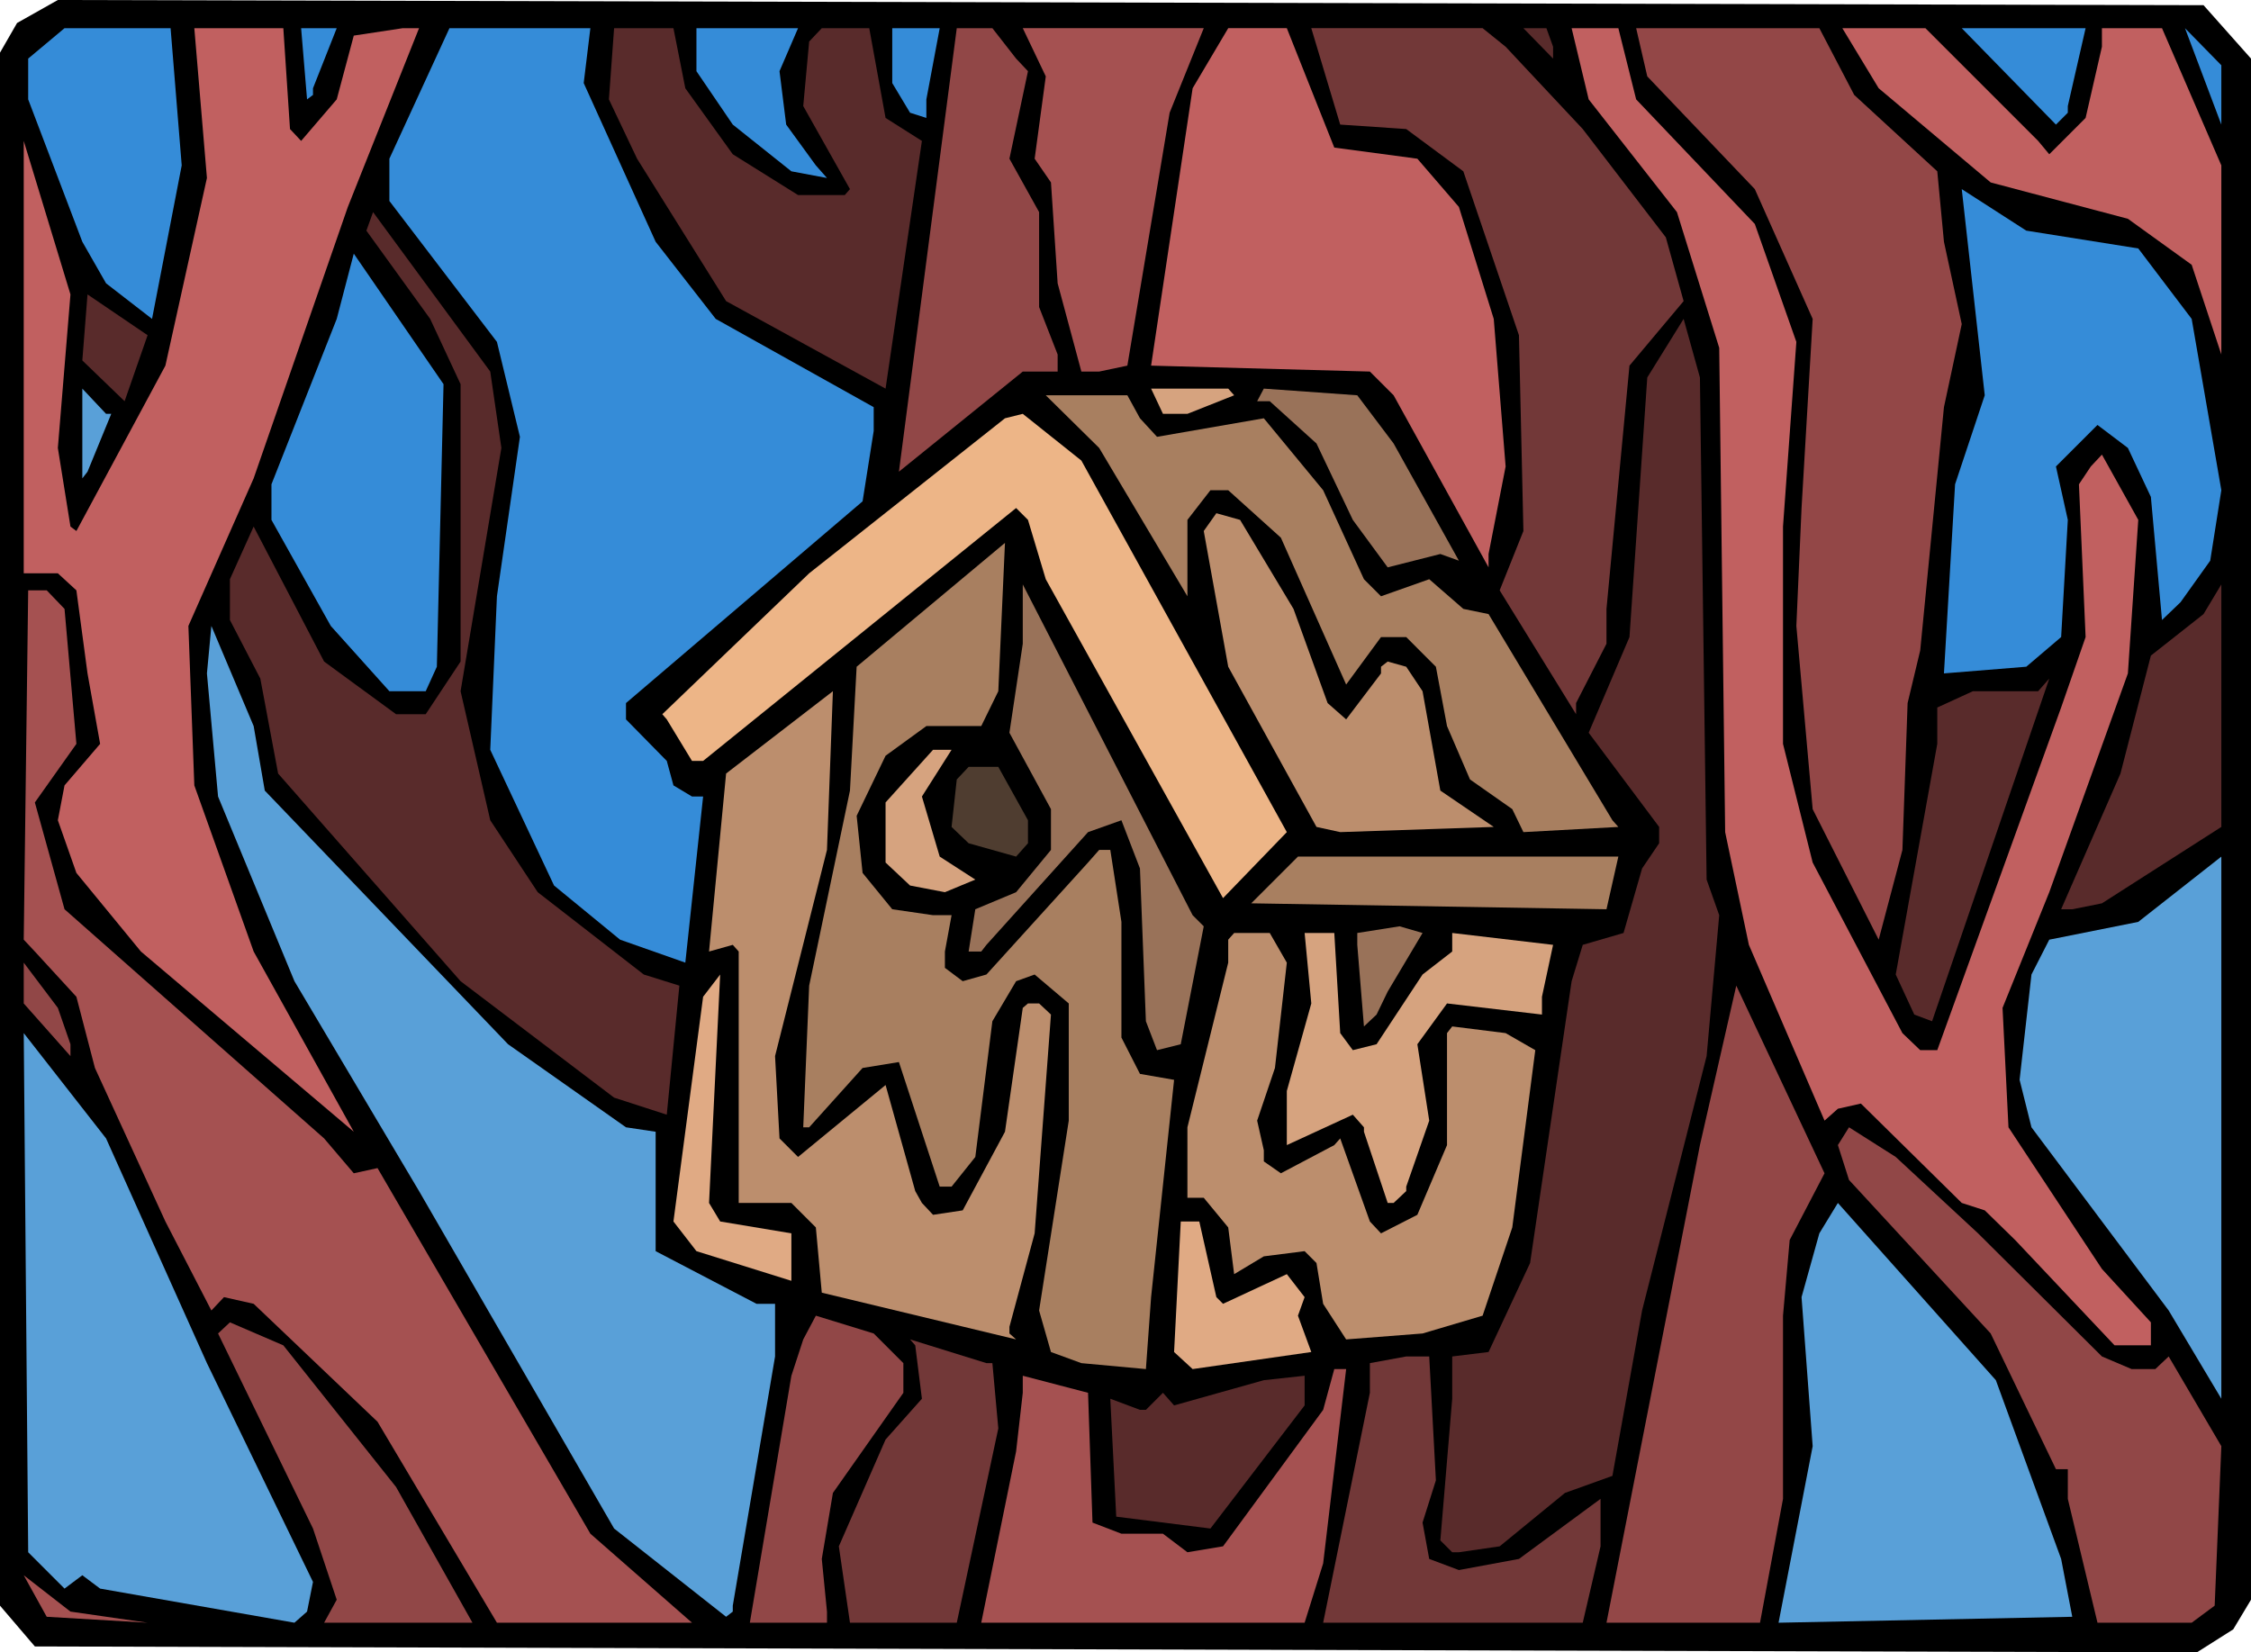 <?xml version="1.0" encoding="UTF-8" standalone="no"?>
<svg
   version="1.0"
   width="129.766mm"
   height="95.27mm"
   id="svg57"
   sodipodi:docname="Birdhouse 2.wmf"
   xmlns:inkscape="http://www.inkscape.org/namespaces/inkscape"
   xmlns:sodipodi="http://sodipodi.sourceforge.net/DTD/sodipodi-0.dtd"
   xmlns="http://www.w3.org/2000/svg"
   xmlns:svg="http://www.w3.org/2000/svg">
  <sodipodi:namedview
     id="namedview57"
     pagecolor="#ffffff"
     bordercolor="#000000"
     borderopacity="0.25"
     inkscape:showpageshadow="2"
     inkscape:pageopacity="0.0"
     inkscape:pagecheckerboard="0"
     inkscape:deskcolor="#d1d1d1"
     inkscape:document-units="mm" />
  <defs
     id="defs1">
    <pattern
       id="WMFhbasepattern"
       patternUnits="userSpaceOnUse"
       width="6"
       height="6"
       x="0"
       y="0" />
  </defs>
  <path
     style="fill:#000000;fill-opacity:1;fill-rule:evenodd;stroke:none"
     d="M 490.455,12.768 V 348.601 l -3.878,6.465 -7.918,5.01 L 7.595,358.783 0,349.894 V 11.475 L 3.717,5.01 12.605,0 480.113,1.131 Z"
     id="path1" />
  <path
     style="fill:#358cd8;fill-opacity:1;fill-rule:evenodd;stroke:none"
     d="M 39.592,36.04 33.128,69.494 23.109,61.737 17.938,52.686 6.141,21.656 v -8.889 L 14.059,6.141 h 23.109 z"
     id="path2" />
  <path
     style="fill:#c16060;fill-opacity:1;fill-rule:evenodd;stroke:none"
     d="m 63.186,28.121 2.424,2.586 7.757,-9.05 3.717,-13.899 10.666,-1.616 h 3.555 L 75.79,45.09 55.267,104.241 l -14.221,32.161 1.293,34.747 12.928,36.202 21.816,39.272 -46.379,-39.272 -14.059,-17.131 -4.04,-11.475 1.454,-7.596 7.757,-9.05 -2.747,-15.353 -2.424,-18.101 -4.04,-3.717 H 5.171 V 30.707 l 10.181,33.454 -2.747,33.454 2.747,17.131 1.293,0.97 L 36.037,79.676 45.086,38.787 42.339,6.141 H 61.731 Z"
     id="path3" />
  <path
     style="fill:#358cd8;fill-opacity:1;fill-rule:evenodd;stroke:none"
     d="m 68.195,19.232 v 1.455 L 66.902,21.656 65.61,6.141 h 7.757 z"
     id="path4" />
  <path
     style="fill:#358cd8;fill-opacity:1;fill-rule:evenodd;stroke:none"
     d="m 127.179,18.101 15.675,34.585 13.09,16.808 34.421,19.232 v 5.172 l -2.424,15.353 -51.55,43.959 v 3.556 l 8.888,9.05 1.454,5.333 4.04,2.424 h 2.424 l -3.878,36.202 -14.221,-5.01 -14.382,-11.798 -13.898,-29.575 1.454,-33.454 5.01,-34.747 L 108.272,74.504 84.84,43.797 V 34.585 L 97.929,6.141 h 30.704 z"
     id="path5" />
  <path
     style="fill:#592b2b;fill-opacity:1;fill-rule:evenodd;stroke:none"
     d="m 149.318,19.232 10.342,14.384 14.221,8.889 h 10.181 l 1.131,-1.293 -10.181,-18.101 1.293,-14.06 2.747,-2.909 h 10.342 l 3.555,19.555 7.918,5.01 -7.918,53.979 -34.744,-19.07 -19.392,-31.03 -6.141,-12.929 1.131,-15.515 h 12.928 z"
     id="path6" />
  <path
     style="fill:#358cd8;fill-opacity:1;fill-rule:evenodd;stroke:none"
     d="m 169.841,15.515 1.454,11.636 6.464,8.889 2.424,2.747 -7.757,-1.455 -12.766,-10.182 -7.918,-11.636 V 6.141 h 22.139 z"
     id="path7" />
  <path
     style="fill:#358cd8;fill-opacity:1;fill-rule:evenodd;stroke:none"
     d="m 201.838,21.656 v 4.04 l -3.555,-1.131 -3.878,-6.465 V 6.141 h 10.342 z"
     id="path8" />
  <path
     style="fill:#914747;fill-opacity:1;fill-rule:evenodd;stroke:none"
     d="m 221.392,12.768 2.586,2.747 -4.04,19.07 6.464,11.636 v 20.687 l 4.04,10.343 v 3.717 h -7.595 L 195.859,102.787 208.464,6.141 h 7.757 z"
     id="path9" />
  <path
     style="fill:#a55151;fill-opacity:1;fill-rule:evenodd;stroke:none"
     d="m 254.843,24.565 -9.211,55.11 -6.141,1.293 h -3.878 l -5.171,-19.232 -1.454,-21.98 -3.555,-5.172 2.424,-17.939 -5.01,-10.505 h 39.43 z"
     id="path10" />
  <path
     style="fill:#c16060;fill-opacity:1;fill-rule:evenodd;stroke:none"
     d="m 290.718,32.161 18.099,2.424 9.05,10.505 7.595,24.404 2.586,32.161 -3.717,19.07 v 2.909 l -20.685,-37.494 -5.171,-5.172 -47.672,-1.293 9.05,-60.444 7.757,-13.091 h 12.766 z"
     id="path11" />
  <path
     style="fill:#723838;fill-opacity:1;fill-rule:evenodd;stroke:none"
     d="m 328.048,10.182 16.806,17.939 18.099,23.596 3.878,13.899 -11.797,14.06 -5.01,53.009 v 7.596 l -6.626,12.929 v 2.424 l -16.645,-26.99 5.171,-12.929 -0.97,-42.666 -12.12,-35.717 -12.443,-9.212 -14.382,-0.97 -6.302,-21.01 h 37.33 z"
     id="path12" />
  <path
     style="fill:#592b2b;fill-opacity:1;fill-rule:evenodd;stroke:none"
     d="m 338.39,10.182 v 2.586 l -6.464,-6.626 h 5.01 z"
     id="path13" />
  <path
     style="fill:#c16060;fill-opacity:1;fill-rule:evenodd;stroke:none"
     d="m 356.489,21.656 25.856,27.151 9.05,25.697 -2.909,40.242 v 47.353 l 6.464,25.858 19.554,37.171 3.878,3.717 h 3.717 l 26.987,-74.666 5.333,-15.353 -1.454,-33.292 2.586,-3.879 2.424,-2.586 7.918,14.222 -2.262,33.454 -17.13,47.676 -10.181,25.212 1.293,26.02 20.362,30.868 10.666,11.636 v 5.01 h -7.918 l -21.654,-22.949 -6.626,-6.465 -5.01,-1.616 -21.978,-21.656 -5.01,1.131 -2.909,2.586 -16.483,-38.303 -5.171,-24.565 -1.293,-105.534 -9.211,-29.575 -19.23,-24.565 -3.717,-15.515 h 10.181 z"
     id="path14" />
  <path
     style="fill:#934747;fill-opacity:1;fill-rule:evenodd;stroke:none"
     d="m 404,20.687 18.099,16.646 1.454,15.353 3.878,17.939 -3.878,18.101 -5.171,53.009 -2.747,11.475 -1.131,32 -5.171,19.555 -14.382,-28.444 -3.555,-39.919 1.131,-25.697 2.424,-41.212 L 382.345,41.212 358.913,16.646 356.489,6.141 h 39.915 z"
     id="path15" />
  <path
     style="fill:#c16060;fill-opacity:1;fill-rule:evenodd;stroke:none"
     d="m 444.076,30.707 2.424,2.909 7.918,-7.919 3.555,-15.515 V 6.141 h 13.09 L 483.991,36.04 V 77.251 L 477.527,57.696 463.63,47.676 433.734,39.757 409.332,19.232 401.414,6.141 h 18.099 z"
     id="path16" />
  <path
     style="fill:#358cd8;fill-opacity:1;fill-rule:evenodd;stroke:none"
     d="m 450.54,23.111 v 1.455 l -2.586,2.586 -20.523,-21.01 h 26.987 z"
     id="path17" />
  <path
     style="fill:#358cd8;fill-opacity:1;fill-rule:evenodd;stroke:none"
     d="m 483.991,27.151 -7.918,-21.01 7.918,8.081 z"
     id="path18" />
  <path
     style="fill:#358cd8;fill-opacity:1;fill-rule:evenodd;stroke:none"
     d="m 465.892,54.141 11.635,15.353 6.464,37.333 -2.424,15.353 -6.464,9.05 -4.04,3.879 -2.424,-26.828 -5.01,-10.667 -6.626,-5.01 -9.05,9.05 2.586,11.636 -1.454,25.535 -7.595,6.465 -17.938,1.455 2.424,-41.212 6.464,-19.394 -5.01,-44.929 14.059,9.05 z"
     id="path19" />
  <path
     style="fill:#592b2b;fill-opacity:1;fill-rule:evenodd;stroke:none"
     d="m 109.241,97.615 -8.888,53.009 6.464,28.121 10.342,15.677 23.109,17.939 7.757,2.424 -2.747,28.121 -11.474,-3.717 -33.451,-25.373 -39.754,-45.252 -3.878,-20.687 -6.626,-12.768 v -8.889 l 5.171,-11.475 15.352,29.414 15.675,11.475 h 6.464 L 100.353,144.16 V 83.716 L 93.728,69.494 79.83,50.262 l 1.454,-4.04 25.533,34.747 z"
     id="path20" />
  <path
     style="fill:#358cd8;fill-opacity:1;fill-rule:evenodd;stroke:none"
     d="m 95.182,145.291 -2.424,5.333 H 84.84 L 72.074,136.402 59.146,113.291 v -7.757 L 73.366,69.494 77.083,55.272 96.637,83.716 Z"
     id="path21" />
  <path
     style="fill:#592b2b;fill-opacity:1;fill-rule:evenodd;stroke:none"
     d="m 27.149,87.433 -9.211,-8.889 1.131,-14.384 13.09,8.889 z"
     id="path22" />
  <path
     style="fill:#592b2b;fill-opacity:1;fill-rule:evenodd;stroke:none"
     d="m 371.841,191.674 2.747,7.757 -2.747,30.707 -14.059,55.434 -6.464,36.04 -10.342,3.717 -14.221,11.636 -8.888,1.293 h -1.454 l -2.586,-2.586 2.586,-30.868 v -9.212 l 7.918,-0.97 9.05,-19.394 9.05,-61.413 2.424,-7.919 8.888,-2.586 4.04,-14.06 3.717,-5.495 v -3.556 l -15.352,-20.525 8.888,-20.848 3.878,-56.565 7.918,-12.768 3.555,12.768 z"
     id="path23" />
  <path
     style="fill:#59a0d8;fill-opacity:1;fill-rule:evenodd;stroke:none"
     d="m 24.24,90.181 -5.171,12.606 -1.131,1.455 v -19.555 l 5.171,5.495 z"
     id="path24" />
  <path
     style="fill:#d6a37f;fill-opacity:1;fill-rule:evenodd;stroke:none"
     d="m 268.902,86.14 -10.181,4.04 h -5.333 l -2.586,-5.495 h 16.806 z"
     id="path25" />
  <path
     style="fill:#997259;fill-opacity:1;fill-rule:evenodd;stroke:none"
     d="m 303.646,96.645 14.221,25.535 -4.04,-1.455 -11.474,2.909 -7.595,-10.343 -7.918,-16.646 -10.181,-9.212 h -2.747 l 1.454,-2.747 20.362,1.455 z"
     id="path26" />
  <path
     style="fill:#a87f60;fill-opacity:1;fill-rule:evenodd;stroke:none"
     d="m 248.379,91.15 3.717,4.04 23.27,-4.04 12.928,15.677 8.888,19.394 3.717,3.717 10.504,-3.717 7.434,6.465 5.494,1.131 26.987,44.929 1.293,1.455 -20.685,1.131 -2.424,-5.01 -9.211,-6.465 -5.01,-11.636 -2.424,-12.929 -6.464,-6.465 h -5.494 l -7.595,10.343 -14.221,-32 -11.474,-10.343 h -3.878 l -5.01,6.465 v 16.646 L 239.491,97.615 227.856,86.14 h 17.776 z"
     id="path27" />
  <path
     style="fill:#edb587;fill-opacity:1;fill-rule:evenodd;stroke:none"
     d="m 280.376,181.331 -13.898,14.384 -38.622,-69.494 -3.878,-12.929 -2.586,-2.586 -68.195,55.11 h -2.424 l -5.494,-9.05 -0.97,-1.131 31.997,-30.707 42.662,-33.777 3.878,-0.97 12.766,10.182 z"
     id="path28" />
  <path
     style="fill:#bc8e6d;fill-opacity:1;fill-rule:evenodd;stroke:none"
     d="m 281.83,132.685 7.434,20.525 4.04,3.556 7.595,-10.02 V 145.291 l 1.454,-1.131 4.04,1.131 3.555,5.333 3.878,21.656 11.635,7.919 -33.451,1.131 -5.171,-1.131 -19.23,-34.909 -5.333,-29.575 2.747,-3.879 5.171,1.455 z"
     id="path29" />
  <path
     style="fill:#a87f60;fill-opacity:1;fill-rule:evenodd;stroke:none"
     d="m 213.797,158.22 h -11.958 l -8.888,6.465 -6.302,13.091 1.293,12.444 6.464,7.919 8.888,1.293 h 4.04 l -1.454,7.919 v 3.555 l 3.878,2.909 5.171,-1.455 22.139,-24.404 2.424,-2.747 h 2.424 l 2.424,15.677 V 226.098 l 4.04,7.919 7.434,1.293 -5.01,47.353 -1.131,15.677 -14.059,-1.293 -6.626,-2.424 -2.586,-9.05 6.464,-41.373 v -25.535 l -7.434,-6.303 -4.04,1.455 -5.171,8.727 -3.717,29.575 -5.171,6.465 h -2.586 l -8.888,-27.151 -7.918,1.293 -11.635,12.929 h -1.293 l 1.293,-30.868 8.888,-42.504 1.454,-26.99 32.32,-26.99 -1.454,32.323 z"
     id="path30" />
  <path
     style="fill:#997259;fill-opacity:1;fill-rule:evenodd;stroke:none"
     d="m 262.276,201.856 -5.01,25.697 -5.171,1.293 -2.424,-6.303 -1.293,-33.292 -4.04,-10.505 -7.272,2.586 -22.139,24.565 -1.131,1.455 h -2.747 l 1.454,-9.212 8.888,-3.717 7.595,-9.212 v -8.889 l -9.05,-16.646 2.909,-19.394 v -12.929 l 37.006,72.08 z"
     id="path31" />
  <path
     style="fill:#592b2b;fill-opacity:1;fill-rule:evenodd;stroke:none"
     d="m 457.974,196.846 -6.464,1.293 h -2.424 l 12.928,-29.575 6.626,-25.697 11.474,-9.05 3.878,-6.465 v 52.848 z"
     id="path32" />
  <path
     style="fill:#a55151;fill-opacity:1;fill-rule:evenodd;stroke:none"
     d="m 14.059,132.685 2.586,29.414 -9.05,12.768 6.464,23.272 56.56,49.939 6.464,7.596 5.171,-1.131 46.379,79.676 22.139,19.394 h -42.501 l -26.018,-43.797 -26.987,-25.697 -6.464,-1.455 -2.747,2.909 -10.019,-19.394 -15.352,-33.454 -4.04,-15.515 -9.05,-9.858 -2.424,-2.586 0.97,-76.12 h 4.04 z"
     id="path33" />
  <path
     style="fill:#59a0d8;fill-opacity:1;fill-rule:evenodd;stroke:none"
     d="m 57.691,172.281 53.005,55.272 25.694,18.101 6.464,0.97 v 26.02 l 21.978,11.475 h 4.04 v 11.475 l -9.211,54.302 v 1.293 l -1.454,1.131 -24.402,-19.232 -42.501,-73.534 -27.149,-45.737 -16.645,-40.242 -2.424,-26.828 0.97,-10.343 9.211,21.818 z"
     id="path34" />
  <path
     style="fill:#592b2b;fill-opacity:1;fill-rule:evenodd;stroke:none"
     d="m 417.089,221.088 -4.04,-8.727 9.05,-50.262 v -7.919 l 7.757,-3.556 h 14.221 l 2.424,-2.747 -25.533,74.666 z"
     id="path35" />
  <path
     style="fill:#bc8e6d;fill-opacity:1;fill-rule:evenodd;stroke:none"
     d="m 168.872,230.138 0.97,17.939 4.04,4.04 19.069,-15.677 6.464,23.111 1.454,2.586 2.424,2.586 6.464,-0.97 9.211,-17.131 3.878,-26.99 1.131,-0.97 h 2.424 l 2.586,2.424 -3.555,47.676 -5.494,20.363 v 1.455 l 1.454,1.293 -42.339,-10.182 -1.293,-14.222 -5.333,-5.333 h -11.474 v -54.787 l -1.293,-1.455 -5.171,1.455 3.717,-38.787 23.27,-17.939 -1.293,34.585 z"
     id="path36" />
  <path
     style="fill:#d6a37f;fill-opacity:1;fill-rule:evenodd;stroke:none"
     d="m 200.869,173.573 3.878,13.091 7.757,5.01 -6.626,2.747 -7.595,-1.455 -5.333,-5.01 v -13.091 l 10.342,-11.475 h 4.04 z"
     id="path37" />
  <path
     style="fill:#4f3d30;fill-opacity:1;fill-rule:evenodd;stroke:none"
     d="m 223.977,178.745 v 5.01 l -2.586,2.909 -10.342,-2.909 -3.717,-3.556 1.131,-10.343 2.586,-2.747 h 6.464 z"
     id="path38" />
  <path
     style="fill:#a87f60;fill-opacity:1;fill-rule:evenodd;stroke:none"
     d="m 350.025,198.139 -77.406,-1.293 10.181,-10.182 h 69.811 z"
     id="path39" />
  <path
     style="fill:#59a0d8;fill-opacity:1;fill-rule:evenodd;stroke:none"
     d="M 472.518,285.572 442.622,245.653 440.036,235.31 l 2.586,-22.949 3.878,-7.596 19.392,-3.879 18.099,-14.222 v 118.14 z"
     id="path40" />
  <path
     style="fill:#997259;fill-opacity:1;fill-rule:evenodd;stroke:none"
     d="m 302.353,216.078 -2.424,5.01 -2.747,2.586 -1.454,-17.778 v -2.586 l 9.211,-1.455 5.01,1.455 z"
     id="path41" />
  <path
     style="fill:#bc8e6d;fill-opacity:1;fill-rule:evenodd;stroke:none"
     d="m 280.376,209.775 -2.586,22.949 -3.878,11.475 1.454,6.465 v 2.424 l 3.717,2.586 11.635,-6.141 1.293,-1.455 6.464,18.101 2.424,2.586 7.918,-4.04 6.464,-15.192 v -24.404 l 1.131,-1.455 11.635,1.455 6.464,3.717 -5.01,38.626 -6.464,19.232 -13.09,3.879 -16.645,1.293 -5.01,-7.757 -1.454,-8.889 -2.586,-2.586 -8.888,1.131 -6.464,3.879 -1.293,-10.182 -5.333,-6.465 h -3.555 V 245.653 l 8.888,-35.878 v -5.01 l 1.293,-1.455 h 7.757 z"
     id="path42" />
  <path
     style="fill:#d6a37f;fill-opacity:1;fill-rule:evenodd;stroke:none"
     d="m 292.011,225.128 2.747,3.717 5.171,-1.293 10.019,-15.192 6.464,-5.01 v -4.04 l 21.978,2.586 -2.424,11.313 v 3.879 l -20.685,-2.424 -6.464,8.889 2.586,16.646 -5.01,14.384 v 0.97 l -2.747,2.586 h -1.293 l -5.171,-15.515 v -0.97 l -2.424,-2.747 -14.382,6.626 v -11.798 l 5.333,-19.07 -1.454,-15.353 h 6.464 z"
     id="path43" />
  <path
     style="fill:#914747;fill-opacity:1;fill-rule:evenodd;stroke:none"
     d="m 15.352,227.553 v 2.586 L 5.171,218.664 v -8.889 l 7.434,9.858 z"
     id="path44" />
  <path
     style="fill:#e0aa84;fill-opacity:1;fill-rule:evenodd;stroke:none"
     d="m 156.913,266.178 15.514,2.586 v 10.343 l -20.685,-6.465 -5.01,-6.465 6.464,-48.969 3.717,-4.848 -2.424,49.777 z"
     id="path45" />
  <path
     style="fill:#934747;fill-opacity:1;fill-rule:evenodd;stroke:none"
     d="m 389.94,270.219 -1.454,16.485 v 39.919 l -5.01,26.99 H 350.025 l 20.362,-104.079 7.918,-34.747 19.23,40.888 z"
     id="path46" />
  <path
     style="fill:#59a0d8;fill-opacity:1;fill-rule:evenodd;stroke:none"
     d="m 45.086,297.047 23.109,47.676 -1.293,6.465 -2.747,2.424 -42.339,-7.434 -3.878,-2.909 -3.878,2.909 -7.918,-7.919 -0.97,-113.13 17.938,22.949 z"
     id="path47" />
  <path
     style="fill:#914747;fill-opacity:1;fill-rule:evenodd;stroke:none"
     d="m 430.987,268.764 26.987,26.828 6.464,2.747 h 5.171 l 2.909,-2.747 11.474,19.555 -1.454,34.747 -5.01,3.717 h -20.523 l -6.464,-26.99 v -6.465 h -2.586 l -14.221,-29.575 -30.866,-33.454 -2.424,-7.596 2.424,-3.879 10.181,6.465 z"
     id="path48" />
  <path
     style="fill:#59a0d8;fill-opacity:1;fill-rule:evenodd;stroke:none"
     d="m 449.086,339.713 2.424,12.606 -63.994,1.293 7.434,-38.464 -2.424,-32.484 3.878,-13.899 4.04,-6.626 34.421,38.626 z"
     id="path49" />
  <path
     style="fill:#e0aa84;fill-opacity:1;fill-rule:evenodd;stroke:none"
     d="m 265.024,282.663 1.454,1.455 13.898,-6.465 3.878,5.01 -1.454,4.04 2.909,7.919 -25.856,3.717 -4.04,-3.717 1.454,-28.444 h 4.04 z"
     id="path50" />
  <path
     style="fill:#914747;fill-opacity:1;fill-rule:evenodd;stroke:none"
     d="m 196.829,297.047 v 6.465 l -15.352,21.818 -2.424,14.384 1.131,11.475 v 2.424 h -16.806 l 9.05,-53.817 2.586,-7.919 2.747,-5.172 12.605,3.879 z"
     id="path51" />
  <path
     style="fill:#914747;fill-opacity:1;fill-rule:evenodd;stroke:none"
     d="m 86.294,324.036 16.645,29.575 H 70.619 l 2.747,-5.01 -5.171,-15.515 -20.685,-42.504 2.586,-2.424 11.635,5.01 z"
     id="path52" />
  <path
     style="fill:#723838;fill-opacity:1;fill-rule:evenodd;stroke:none"
     d="m 216.221,297.047 1.293,14.222 -9.05,42.343 h -23.27 l -2.424,-16.646 10.181,-23.272 7.918,-8.889 -1.454,-11.636 -1.131,-1.293 16.645,5.172 z"
     id="path53" />
  <path
     style="fill:#723838;fill-opacity:1;fill-rule:evenodd;stroke:none"
     d="m 312.857,322.582 -2.909,9.212 1.454,7.919 6.464,2.424 13.09,-2.424 17.776,-13.091 v 10.343 l -3.878,16.646 h -56.56 l 10.181,-50.1 v -6.465 l 7.918,-1.455 h 5.01 z"
     id="path54" />
  <path
     style="fill:#a55151;fill-opacity:1;fill-rule:evenodd;stroke:none"
     d="m 288.294,340.682 -4.04,12.929 h -70.458 l 7.595,-37.333 1.454,-12.768 v -3.717 l 14.221,3.717 0.97,28.282 6.302,2.424 h 9.05 l 5.333,4.04 7.757,-1.293 21.816,-29.737 2.424,-8.889 h 2.586 z"
     id="path55" />
  <path
     style="fill:#592b2b;fill-opacity:1;fill-rule:evenodd;stroke:none"
     d="m 263.731,333.086 -20.523,-2.586 -1.293,-25.697 6.464,2.424 h 1.293 l 3.717,-3.717 2.424,2.747 19.554,-5.495 8.888,-0.97 v 6.465 z"
     id="path56" />
  <path
     style="fill:#a55151;fill-opacity:1;fill-rule:evenodd;stroke:none"
     d="m 32.158,353.611 -21.978,-1.293 -5.01,-9.05 10.181,7.919 z"
     id="path57" />
</svg>
